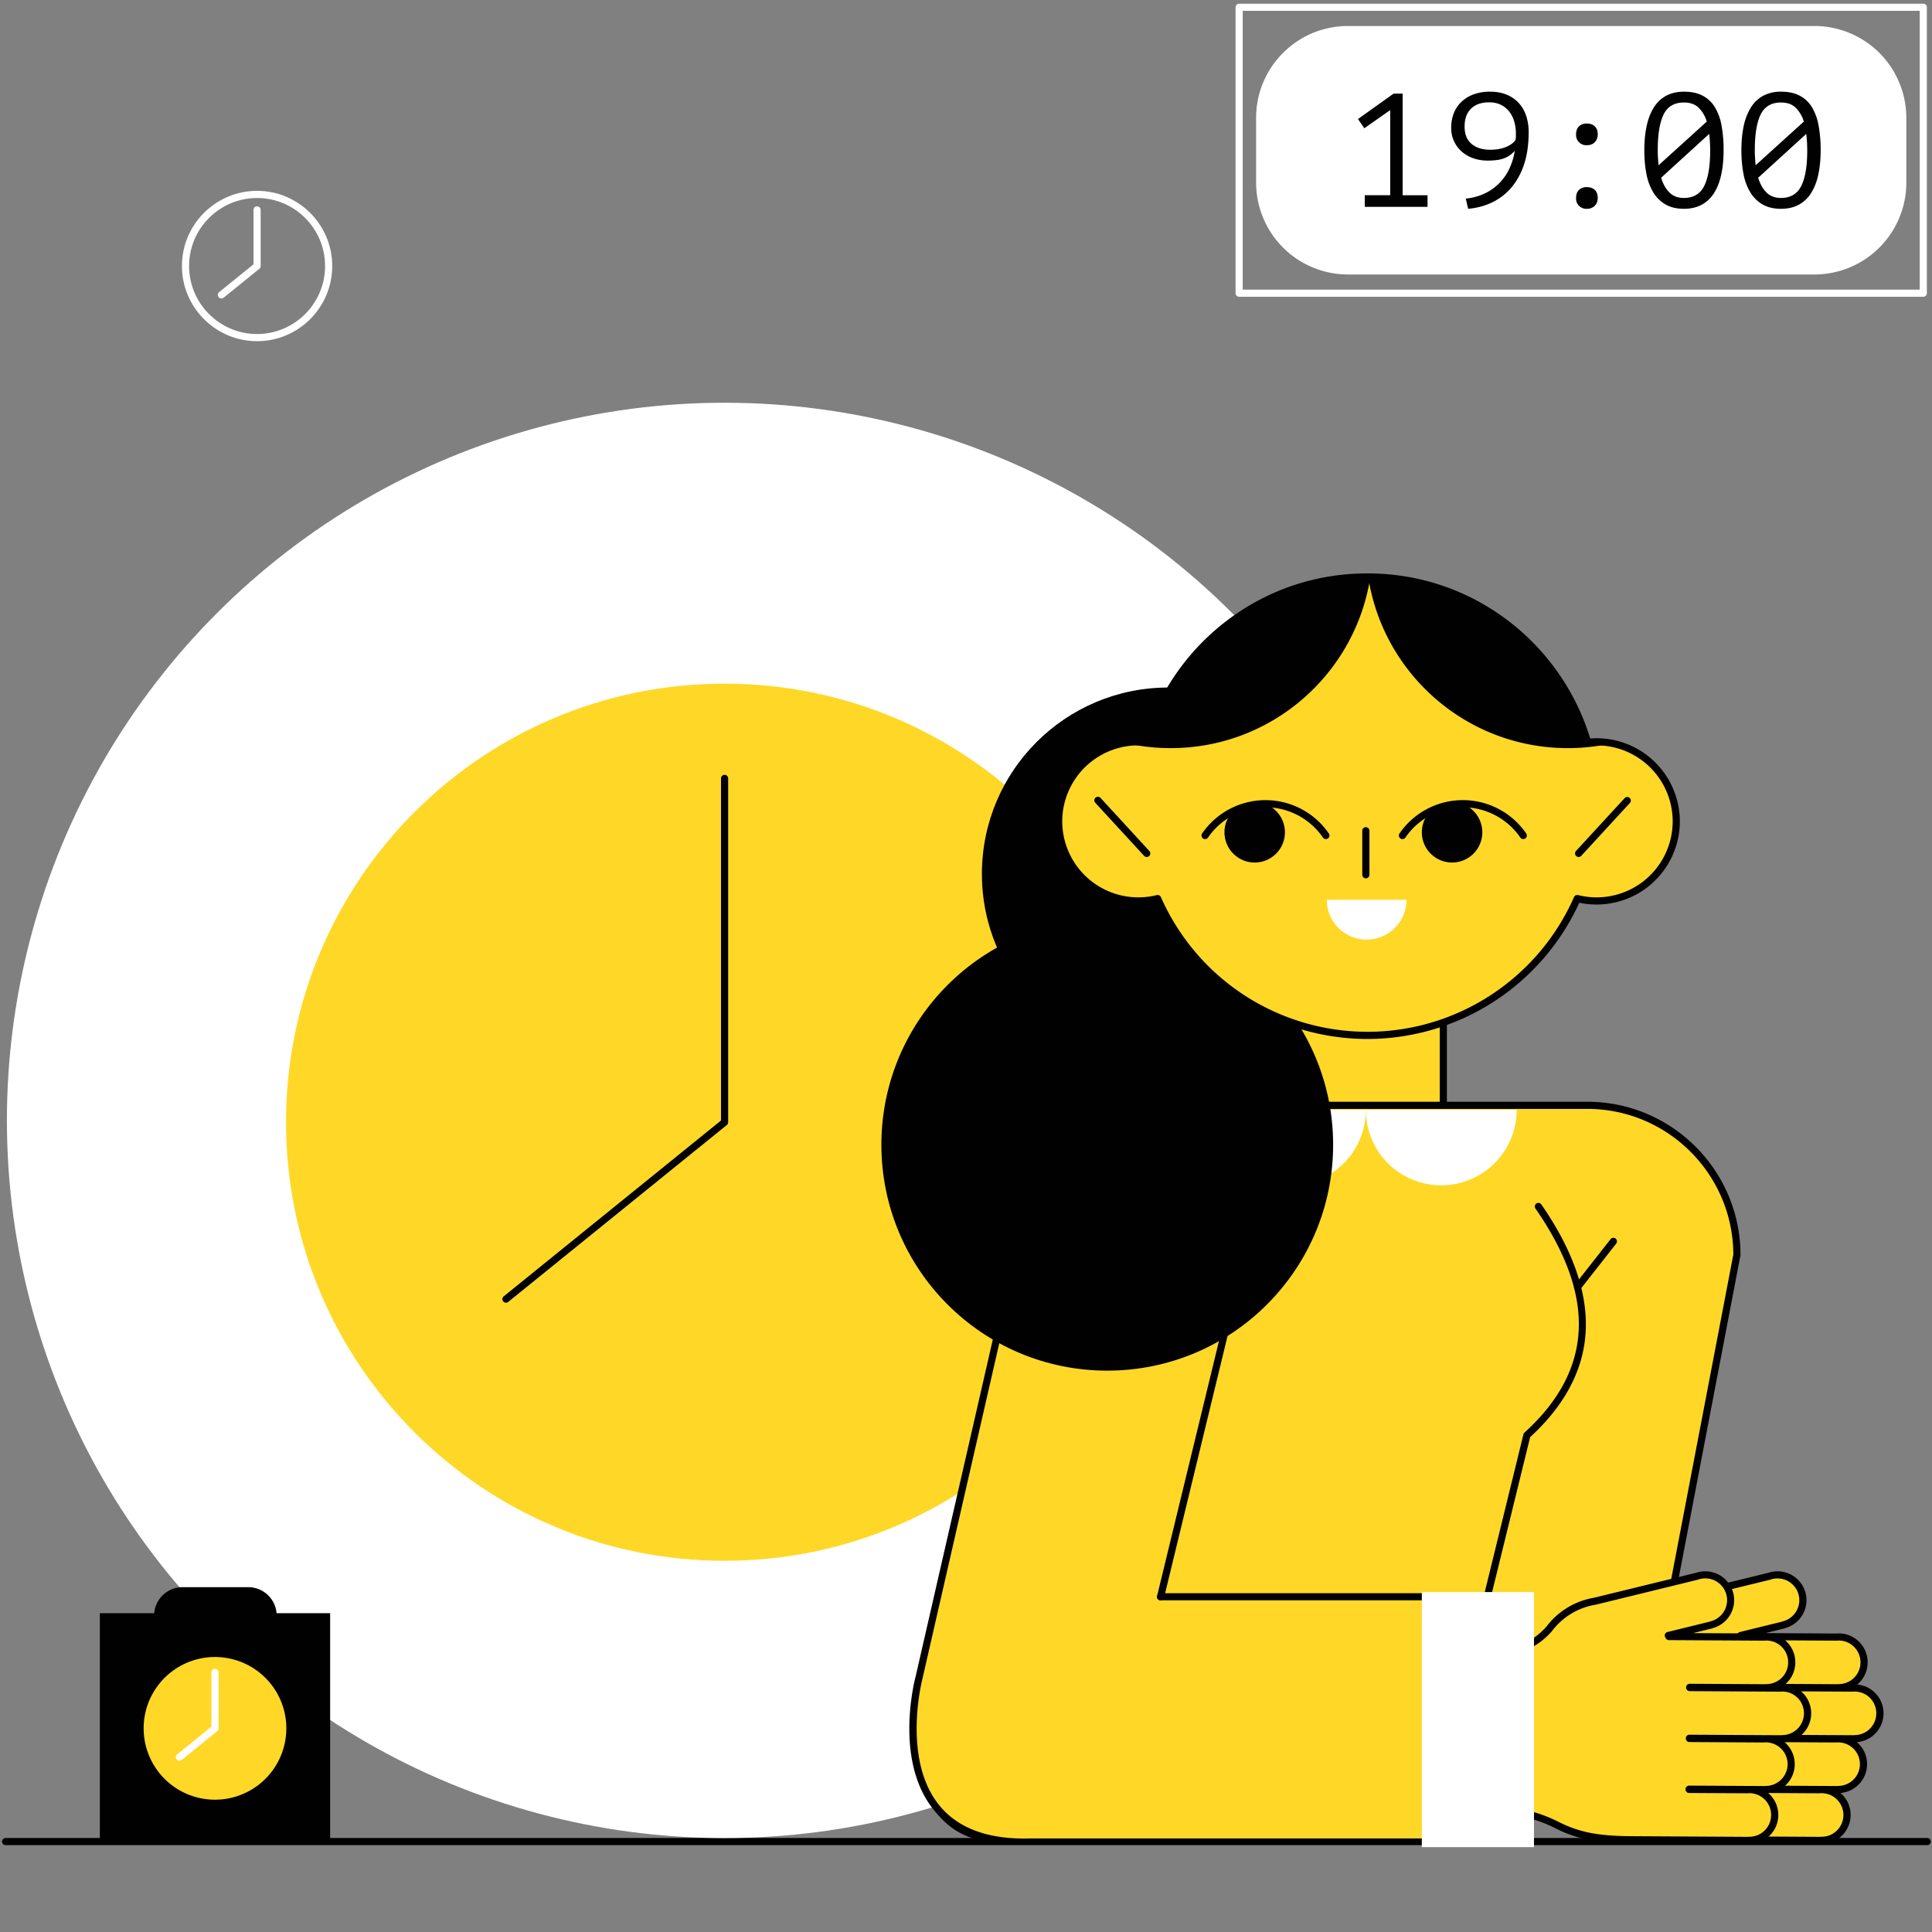 <svg xmlns="http://www.w3.org/2000/svg" viewBox="0 0 1080 1080" xml:space="preserve"><rect x="0" y="0" width="1080" height="1080" fill="#808080" stroke="none"/><path fill="#FFF" d="M1075.13 165.9H692.69a2 2 0 0 1-2-2V4.06c0-1.1.9-2 2-2h382.44a2 2 0 0 1 2 2V163.9a2 2 0 0 1-2 2zm-380.44-4h378.44V6.06H694.69V161.9z"/><path fill="#FFF" d="M1065.65 102.04a51.4 51.4 0 0 1-51.39 51.4h-260.7a51.4 51.4 0 0 1-51.39-51.4V65.92c0-28.38 23-51.39 51.4-51.39h260.7a51.4 51.4 0 0 1 51.38 51.4v36.11z"/><path fill="#010101" d="M762.93 109.12h14.2V61.55L762.65 71.7l-3.53-5.16 19.9-14.2h5.06v56.8H798v6.5h-35.08v-6.5zm48.29-37.71c0-2.77.45-5.38 1.35-7.82a17.63 17.63 0 0 1 4.13-6.42 19.57 19.57 0 0 1 6.84-4.34 26.26 26.26 0 0 1 9.52-1.58c3.38 0 6.4.54 9.06 1.62a19.07 19.07 0 0 1 6.75 4.57 19.6 19.6 0 0 1 4.21 7.14 28.5 28.5 0 0 1 1.45 9.36c0 6.76-.84 12.7-2.54 17.82a38.49 38.49 0 0 1-7.07 13.02 32.3 32.3 0 0 1-10.74 8.32c-4.14 2-8.63 3.2-13.47 3.62l-1.36-5.7a32.23 32.23 0 0 0 10.67-2.9 28.41 28.41 0 0 0 13.75-13.92 35.94 35.94 0 0 0 2.99-9.86 18.86 18.86 0 0 1-2.94 2.58c-1 .7-2.1 1.25-3.3 1.67-1.21.43-2.54.73-3.98.9-1.45.19-3.1.28-4.98.28-2.77 0-5.4-.42-7.87-1.27a19.2 19.2 0 0 1-6.46-3.66 17.42 17.42 0 0 1-6.01-13.43zm7.5-.72c0 4.34 1.3 7.6 3.92 9.76 2.62 2.18 6.09 3.26 10.42 3.26 3.42 0 6.38-.53 8.88-1.58 2.49-1.06 4.25-2.37 5.27-3.94.12-.84.18-1.52.18-2.03V74.4c0-2.11-.29-4.2-.86-6.24a16.84 16.84 0 0 0-2.66-5.52 13.45 13.45 0 0 0-4.64-3.93c-1.9-1-4.16-1.5-6.8-1.5-4.33 0-7.7 1.18-10.1 3.53-2.4 2.35-3.61 5.67-3.61 9.95zm62.31 4.43c0-1.93.54-3.42 1.62-4.48a5.97 5.97 0 0 1 4.35-1.58c1.93 0 3.43.53 4.52 1.58 1.08 1.06 1.63 2.55 1.63 4.48 0 1.75-.55 3.2-1.63 4.34-1.09 1.15-2.6 1.72-4.52 1.72a5.7 5.7 0 0 1-5.97-6.06zm0 35.54c0-1.93.54-3.42 1.62-4.48a5.97 5.97 0 0 1 4.35-1.58c1.93 0 3.43.53 4.52 1.58 1.08 1.06 1.63 2.55 1.63 4.48 0 1.75-.55 3.2-1.63 4.34a5.97 5.97 0 0 1-4.52 1.72 5.7 5.7 0 0 1-5.97-6.06zm38.16-26.68c0-5.12.45-9.72 1.36-13.79.9-4.07 2.26-7.5 4.07-10.3a18.45 18.45 0 0 1 6.9-6.43c2.77-1.47 6.06-2.21 9.87-2.21 4.05 0 7.48.72 10.28 2.17a17.45 17.45 0 0 1 6.85 6.33 29.66 29.66 0 0 1 3.8 10.26 74.29 74.29 0 0 1 1.18 13.97c0 5.13-.45 9.72-1.36 13.8-.9 4.06-2.27 7.5-4.08 10.3a18.47 18.47 0 0 1-6.89 6.42c-2.78 1.48-6.07 2.22-9.87 2.22-3.99 0-7.39-.8-10.2-2.4-2.8-1.6-5.1-3.84-6.88-6.74a30.9 30.9 0 0 1-3.85-10.35c-.79-4-1.18-8.42-1.18-13.25zm7.5 0c0 1.5.05 2.96.14 4.34.09 1.4.2 2.75.32 4.07l26.94-24.41a17.98 17.98 0 0 0-4.56-7.78c-2.02-1.93-4.75-2.9-8.19-2.9-5.36 0-9.15 2.22-11.35 6.65-2.2 4.43-3.3 11.11-3.3 20.03zm29.3 0c0-3.2-.18-6.24-.54-9.13l-26.86 24.5c1.03 3.44 2.57 6.19 4.62 8.23 2.04 2.05 4.73 3.08 8.04 3.08 5.3 0 9.1-2.2 11.35-6.6 2.26-4.4 3.4-11.1 3.4-20.08zm17.46 0c0-5.12.45-9.72 1.35-13.79a31.5 31.5 0 0 1 4.08-10.3 18.42 18.42 0 0 1 6.89-6.43 20.85 20.85 0 0 1 9.88-2.21c4.04 0 7.47.72 10.28 2.17a17.46 17.46 0 0 1 6.84 6.33 29.66 29.66 0 0 1 3.8 10.26 74.2 74.2 0 0 1 1.19 13.97c0 5.13-.46 9.72-1.36 13.8a31.5 31.5 0 0 1-4.08 10.3 18.46 18.46 0 0 1-6.89 6.42c-2.78 1.48-6.07 2.22-9.87 2.22-3.99 0-7.39-.8-10.2-2.4a19.1 19.1 0 0 1-6.89-6.74 30.82 30.82 0 0 1-3.85-10.35c-.78-4-1.17-8.42-1.17-13.25zm7.5 0c0 1.5.05 2.96.14 4.34.09 1.4.2 2.75.31 4.07l26.95-24.41a17.97 17.97 0 0 0-4.57-7.78c-2.02-1.93-4.74-2.9-8.18-2.9-5.37 0-9.15 2.22-11.35 6.65-2.2 4.43-3.3 11.11-3.3 20.03zm29.3 0c0-3.2-.18-6.24-.54-9.13l-26.86 24.5c1.02 3.44 2.56 6.19 4.61 8.23 2.05 2.05 4.74 3.08 8.05 3.08 5.3 0 9.09-2.2 11.35-6.6 2.26-4.4 3.4-11.1 3.4-20.08z"/><g fill="#FFF"><path d="M143.7 190.72c-23.16 0-42-18.85-42-42.02s18.84-42.01 42-42.01c23.18 0 42.02 18.85 42.02 42.01s-18.84 42.02-42.01 42.02zm0-80.03c-20.95 0-38 17.05-38 38.01s17.05 38.02 38 38.02 38.02-17.06 38.02-38.02-17.05-38.01-38.01-38.01z"/><path d="M123.77 166.84a2 2 0 0 1-1.26-3.55l19.2-15.54v-30.42a2 2 0 0 1 4 0v31.37a2 2 0 0 1-.74 1.56l-19.94 16.14a2 2 0 0 1-1.26.44z"/></g><path fill="#010101" d="M1077.35 1031.44H3.15a2 2 0 0 1 0-4h1074.2a2 2 0 0 1 0 4z"/><circle transform="rotate(-45 405.04 626.33)" fill="#FFF" cx="405.05" cy="626.32" r="401.17"/><path fill="#FFD827" d="M650.2 627.33c0 135.4-109.76 245.16-245.15 245.16-135.4 0-245.16-109.77-245.16-245.16s109.76-245.16 245.16-245.16c135.4 0 245.16 109.76 245.16 245.16z"/><path fill="#010101" d="M282.85 728.22a2 2 0 0 1-1.26-3.56l121.46-98.29V435.14a2 2 0 0 1 4 0v192.19a2 2 0 0 1-.74 1.55l-122.2 98.89a2 2 0 0 1-1.26.45z"/><path fill="#FFD827" d="M720.22 617.88v-78.59h86.6v78.59"/><path fill="#010101" d="M806.82 619.88a2 2 0 0 1-2-2v-76.6h-82.6v76.6a2 2 0 0 1-4 0v-78.6c0-1.1.9-2 2-2h86.6a2 2 0 0 1 2 2v78.6a2 2 0 0 1-2 2z"/><path fill="#FFD827" d="m908.58 1027.28 62.36-325.76a83.64 83.64 0 0 0-83.64-83.64H651.5a83.64 83.64 0 0 0-83.63 83.64l-54.19 236.55s-24.92 94.17 62.14 91.63h233.4V892.6H648.76"/><path fill="#010101" d="M566.1 1030.4c-22.88 0-33.7-5.55-44.51-19.17-21.75-27.42-10.34-71.8-9.84-73.67l54.12-236.27c.12-47.12 38.49-85.41 85.64-85.41H887.3c47.22 0 85.64 38.41 85.64 85.64 0 .12-.02.25-.04.37l-62.36 325.77a2 2 0 1 1-3.93-.75l62.33-325.58c-.1-44.93-36.69-81.45-81.64-81.45H651.5c-45.01 0-81.63 36.62-81.63 81.64 0 .15-.02.3-.06.44l-54.18 236.56c-.13.5-11.4 44.4 9.1 70.24 10.52 13.25 27.7 19.62 51.03 18.94h231.45V894.6H648.77a2 2 0 0 1 0-4h160.44a2 2 0 0 1 2 2v137.09c0 1.1-.9 1-2 1l-228.8-.3c-1.16.03-13.17 0-14.3 0z"/><path fill="#010101" d="M831.7 893.44a2 2 0 0 1-1.95-2.48l21.86-89.15a2 2 0 0 1 .6-1c38.36-34.85 40.36-75.82 6.11-125.25a2 2 0 1 1 3.3-2.27c18.6 26.85 26.84 51.95 24.5 74.6-2.05 19.98-12.4 38.63-30.76 55.47l-21.73 88.56a2 2 0 0 1-1.94 1.52z"/><path fill="#010101" d="M881.89 721.43a2 2 0 0 1-1.57-3.24l20-25.49a2 2 0 1 1 3.15 2.47l-20 25.5a2 2 0 0 1-1.58.76zM648.77 894.62a2 2 0 0 1-1.95-2.47l43.7-180.06a2 2 0 0 1 3.89.95l-43.7 180.05a2 2 0 0 1-1.94 1.52z"/><path fill="#FFF" d="M847.81 620.45a42.15 42.15 0 0 1-84.3 0"/><path fill="#FFF" d="M763.52 620.45a42.15 42.15 0 0 1-84.3 0"/><path fill="#010101" d="M745.23 639.93c0 69.74-56.53 126.27-126.27 126.27-69.73 0-126.26-56.53-126.26-126.27 0-69.73 56.53-126.26 126.26-126.26 69.74 0 126.27 56.53 126.27 126.26z"/><path fill="#010101" d="M757.3 488.52c0 57.56-46.65 104.21-104.2 104.21-57.56 0-104.21-46.65-104.21-104.2 0-57.55 46.65-104.2 104.2-104.2 57.56 0 104.2 46.65 104.2 104.2z"/><path fill="#FFD827" d="M892.54 414.67c-1.7 0-3.39.11-5.04.3-15.46-53.4-64.71-92.45-123.09-92.45-58.38 0-107.63 39.05-123.09 92.44a44.5 44.5 0 1 0 5.8 87.35c19.87 45.04 64.9 76.48 117.29 76.48 52.38 0 97.42-31.44 117.28-76.48a44.49 44.49 0 1 0 10.85-87.64z"/><path fill="#010101" d="M764.4 580.79a130.25 130.25 0 0 1-118.42-76.16 46.54 46.54 0 0 1-56.19-45.47 46.54 46.54 0 0 1 50.08-46.34 131.15 131.15 0 0 1 45.69-65.69c22.81-17.4 50.08-26.6 78.85-26.6s56.04 9.2 78.85 26.6a131.16 131.16 0 0 1 45.69 65.69 46.54 46.54 0 0 1 50.09 46.35 46.54 46.54 0 0 1-56.2 45.46 130.27 130.27 0 0 1-118.43 76.16zM647.14 500.3a2 2 0 0 1 1.83 1.2 126.25 126.25 0 0 0 115.45 75.28c49.96 0 95.28-29.55 115.45-75.28a2 2 0 0 1 2.31-1.14 42.54 42.54 0 0 0 52.86-41.21 42.54 42.54 0 0 0-47.32-42.21 2 2 0 0 1-2.14-1.43 127.07 127.07 0 0 0-44.74-65.21 124.97 124.97 0 0 0-76.42-25.79c-27.89 0-54.32 8.92-76.43 25.79a127.07 127.07 0 0 0-44.74 65.2 2 2 0 0 1-2.14 1.44 42.54 42.54 0 0 0-47.31 42.21 42.54 42.54 0 0 0 52.85 41.21c.16-.04.33-.06.49-.06z"/><path fill="#010101" d="M641.02 479.06a2 2 0 0 1-1.47-.65l-27.29-29.66a2 2 0 0 1 2.95-2.71l27.28 29.66a2 2 0 0 1-1.47 3.36zm241.46 0a2 2 0 0 1-1.48-3.36l27.3-29.66a2 2 0 0 1 2.93 2.7l-27.28 29.67a2 2 0 0 1-1.48.64zm-164.2-13.8a16.9 16.9 0 1 1-33.8 0 16.9 16.9 0 0 1 33.8 0z"/><path fill="#010101" d="M741.18 469.06a2 2 0 0 1-1.65-.87 38.95 38.95 0 0 0-64.23 0 2 2 0 1 1-3.3-2.27 42.95 42.95 0 0 1 70.82 0 2 2 0 0 1-1.64 3.13z"/><g fill="#010101"><path d="M828.62 465.26a16.9 16.9 0 1 1-33.8 0 16.9 16.9 0 0 1 33.8 0z"/><path d="M783.98 469.06a2 2 0 0 1-1.13-.36 2 2 0 0 1-.52-2.78 42.95 42.95 0 0 1 70.83 0 2 2 0 1 1-3.3 2.27 38.95 38.95 0 0 0-64.23 0 2 2 0 0 1-1.65.87z"/></g><path fill="#010101" d="M764.83 322.53h1.18-1.18zm127.71 92.14c-1.7 0-3.39.11-5.04.3-15.28-52.78-65.18-91.52-122.67-92.42v-.01h-.42c-57.7.72-107.78 39.52-123.09 92.42a44.76 44.76 0 0 0-12.49.34 113.3 113.3 0 0 0 25.58 2.91c55.28 0 101.28-39.72 111.02-92.18 9.74 52.46 55.74 92.18 111.02 92.18 8.47 0 16.72-.94 24.66-2.7a44.7 44.7 0 0 0-8.57-.84zM763.52 491a2 2 0 0 1-2-2v-24.62a2 2 0 0 1 4 0V489a2 2 0 0 1-2 2z"/><path fill="#FFF" d="M786.23 502.98a22.27 22.27 0 0 1-44.54 0"/><path fill="#FFD827" d="M890.97 1013.48v-.1a75.6 75.6 0 0 1 19.6 6.73 69.8 69.8 0 0 0 22.43 7.1c6.32.93 12.8 1.2 19.56 1.24l31.93.18 33.75.19s0-.07.02-.07a14.17 14.17 0 1 0-1.17-28.28l-32.44-.18v-.12l42.79.24s0-.07.01-.06a14.17 14.17 0 1 0-1.16-28.29l-41.48-.23v-.12l51.82.3s0-.08.02-.07a14.18 14.18 0 1 0-1.17-28.29l-50.5-.28v-.12l42.78.24s0-.07.02-.07a14.16 14.16 0 1 0-1.17-28.28l-53.23-.3-.34-.59 23.97-5.88s-.02-.07 0-.07a14.18 14.18 0 1 0-7.97-27.16l-57.2 13.98a39.96 39.96 0 0 0-25.53 15.6c-2.94 3.25-8.92 8.93-15.33 9.86v.02"/><path fill="#010101" d="M1018.24 1030.82h-.01l-65.68-.37c-8.12-.05-14.24-.44-19.84-1.26a72.1 72.1 0 0 1-23.06-7.3 73.11 73.11 0 0 0-18.65-6.46c-1.11.06-2-.8-2.02-1.89v-.1a2 2 0 0 1 2.4-2.02 77.46 77.46 0 0 1 20.12 6.92 67.22 67.22 0 0 0 21.8 6.9c5.4.79 11.34 1.16 19.27 1.2l65.19.37c.17-.04.33-.04.51-.06h.07c3.23 0 6.26-1.25 8.55-3.52a12.19 12.19 0 0 0-9.63-20.78l-.18.02-32.44-.19a2 2 0 0 1-1.99-1.98v-.12a2 2 0 0 1 2-2.02h.01l42.3.24c.16-.04.3-.07.5-.06h.07a12.2 12.2 0 0 0 12.18-12.1 12.18 12.18 0 0 0-13.24-12.19l-.2.01-41.47-.24a2 2 0 0 1-1.99-1.98v-.12a2 2 0 0 1 2-2.02h.01l51.34.3c.16-.05.33-.06.5-.07h.07a12.2 12.2 0 0 0 8.65-20.73 12.08 12.08 0 0 0-9.72-3.56h-.19l-50.5-.28a2 2 0 0 1-2-1.98v-.12a2 2 0 0 1 2-2.02h.02l42.28.24.2-.04c.1-.02.17-.04.32-.02h.07c3.23 0 6.26-1.25 8.55-3.52a12.08 12.08 0 0 0 3.61-8.58 12.1 12.1 0 0 0-3.51-8.63 12.08 12.08 0 0 0-9.72-3.56h-.2l-53.23-.3a2 2 0 0 1-1.7-.98l-.33-.57a2 2 0 0 1 1.23-2.97l23.5-5.77c.15-.08.31-.14.48-.19a12.2 12.2 0 0 0 8.94-14.7 12.19 12.19 0 0 0-15.97-8.57l-57.2 13.98-.14.03a38.17 38.17 0 0 0-24.38 14.98c-3.13 3.45-9.38 9.34-16.29 10.45-.14.04-.29.06-.44.06a1.98 1.98 0 0 1-2.08-1.9 2.02 2.02 0 0 1 1.72-2.09c5.72-.82 11.24-6.04 14.06-9.14a42.18 42.18 0 0 1 26.67-16.29l57.05-13.95a16.2 16.2 0 0 1 20.9 11.49 16.2 16.2 0 0 1-11.4 19.4 2 2 0 0 1-.5.2l-10.6 2.61 39.64.23a16.06 16.06 0 0 1 12.83 4.74 16.07 16.07 0 0 1 4.67 11.46 16.06 16.06 0 0 1-5.8 12.32 16 16 0 0 1 10 4.73 16.08 16.08 0 0 1 4.68 11.46 16.2 16.2 0 0 1-14.87 16.03 16.16 16.16 0 0 1-9.2 28.4 16.14 16.14 0 0 1 .87 23.8 16.05 16.05 0 0 1-10.93 4.66c-.17.05-.35.08-.53.08z"/><path fill="#FFD827" d="M850.54 1013.48v-.1a75.6 75.6 0 0 1 19.6 6.73 69.75 69.75 0 0 0 22.43 7.1c6.32.93 12.8 1.2 19.56 1.24l31.93.18 33.75.19s0-.07.02-.07a14.17 14.17 0 1 0-1.17-28.28l-32.44-.18v-.12l42.79.24s0-.07.01-.06a14.17 14.17 0 1 0-1.17-28.29l-41.47-.23v-.12l51.82.3s0-.08.02-.07a14.18 14.18 0 1 0-1.17-28.29l-50.5-.28v-.12l42.78.24s0-.07.02-.07a14.16 14.16 0 1 0-1.17-28.28l-53.23-.3-.34-.59 23.97-5.88s-.02-.07 0-.07a14.18 14.18 0 1 0-7.97-27.16l-57.2 13.98a39.97 39.97 0 0 0-25.53 15.6c-2.94 3.25-8.92 8.93-15.33 9.86v.02"/><path fill="#010101" d="m977.8 1030.82-65.68-.37c-8.12-.05-14.24-.44-19.84-1.26a72.05 72.05 0 0 1-23.06-7.3 73.18 73.18 0 0 0-18.65-6.46h-.03c-1.1 0-2-.85-2-1.95v-.1a2 2 0 0 1 2.4-1.96 77.48 77.48 0 0 1 20.13 6.92 67.17 67.17 0 0 0 21.8 6.9c5.4.79 11.34 1.16 19.27 1.2l65.19.37c.16-.04.35-.04.51-.06h.07c3.22 0 6.26-1.24 8.55-3.51a12.09 12.09 0 0 0 3.61-8.59 12.09 12.09 0 0 0-3.51-8.63 12.09 12.09 0 0 0-9.73-3.56h-.18l-32.44-.17a2 2 0 0 1-1.99-1.96v-.12a2 2 0 0 1 2-2.04h.01l42.3.23c.16-.04.35-.07.5-.06a12.2 12.2 0 0 0 12.25-12.1 12.19 12.19 0 0 0-13.44-12.18l-41.47-.24a2 2 0 0 1-1.99-1.95v-.12a2 2 0 0 1 2-2.04h.01l51.33.29c.17-.05.34-.05.5-.07h.07a12.2 12.2 0 0 0 8.66-20.73 12.08 12.08 0 0 0-9.72-3.56l-.19.01-50.5-.29a2 2 0 0 1-2-1.95v-.12a2 2 0 0 1 2.01-2.05l42.29.24.2-.04c.1-.02.17-.04.32-.02h.07c3.22 0 6.26-1.25 8.55-3.52a12.08 12.08 0 0 0 3.61-8.58 12.09 12.09 0 0 0-3.51-8.63 12.09 12.09 0 0 0-9.73-3.56l-.19.01-53.23-.3a2 2 0 0 1-1.7-.98 17.4 17.4 0 0 1-.2-.35l-.14-.24a2 2 0 0 1 1.24-2.96l23.5-5.77c.15-.08.3-.14.48-.19a12.18 12.18 0 1 0-7.03-23.28l-57.2 14-.15.02a38.18 38.18 0 0 0-24.38 14.98c-3.12 3.44-9.37 9.34-16.28 10.45a1.99 1.99 0 0 1-2.51-1.76 2.02 2.02 0 0 1 1.7-2.17c5.72-.82 11.25-6.04 14.07-9.14A42.18 42.18 0 0 1 891 893.16l57.05-13.95a16.2 16.2 0 0 1 20.9 11.49 16.2 16.2 0 0 1-11.4 19.4c-.15.1-.32.16-.5.2l-10.6 2.61 39.64.23a16.06 16.06 0 0 1 12.83 4.74 16.07 16.07 0 0 1 4.67 11.46 16.06 16.06 0 0 1-5.8 12.32c3.79.34 7.3 2 10 4.73a16.07 16.07 0 0 1 4.68 11.46 16.2 16.2 0 0 1-14.87 16.03 16.16 16.16 0 0 1-9.18 28.4 16.06 16.06 0 0 1 5.66 12.38 16.06 16.06 0 0 1-4.8 11.42 16.05 16.05 0 0 1-10.95 4.66c-.16.05-.34.08-.52.08z"/><path fill="#FFF" d="M794.81 889.97h62.69v142.59h-62.69z"/><path fill="#010101" d="M55.81 901.79h128.74v128.73H55.81z"/><path fill="#FFD827" d="M160.06 966.16a39.88 39.88 0 1 1-79.76 0 39.88 39.88 0 0 1 79.76 0z"/><path fill="#FFF" d="M100.3 984.25a2 2 0 0 1-1.26-3.55l19.14-15.5v-30.3a2 2 0 0 1 4 0v31.26a2 2 0 0 1-.74 1.56l-19.88 16.09a2 2 0 0 1-1.26.44z"/><path fill="#010101" d="M154.65 903.12c0-8.77-7.11-15.88-15.89-15.88h-36.72a15.89 15.89 0 0 0-15.89 15.88"/></svg>